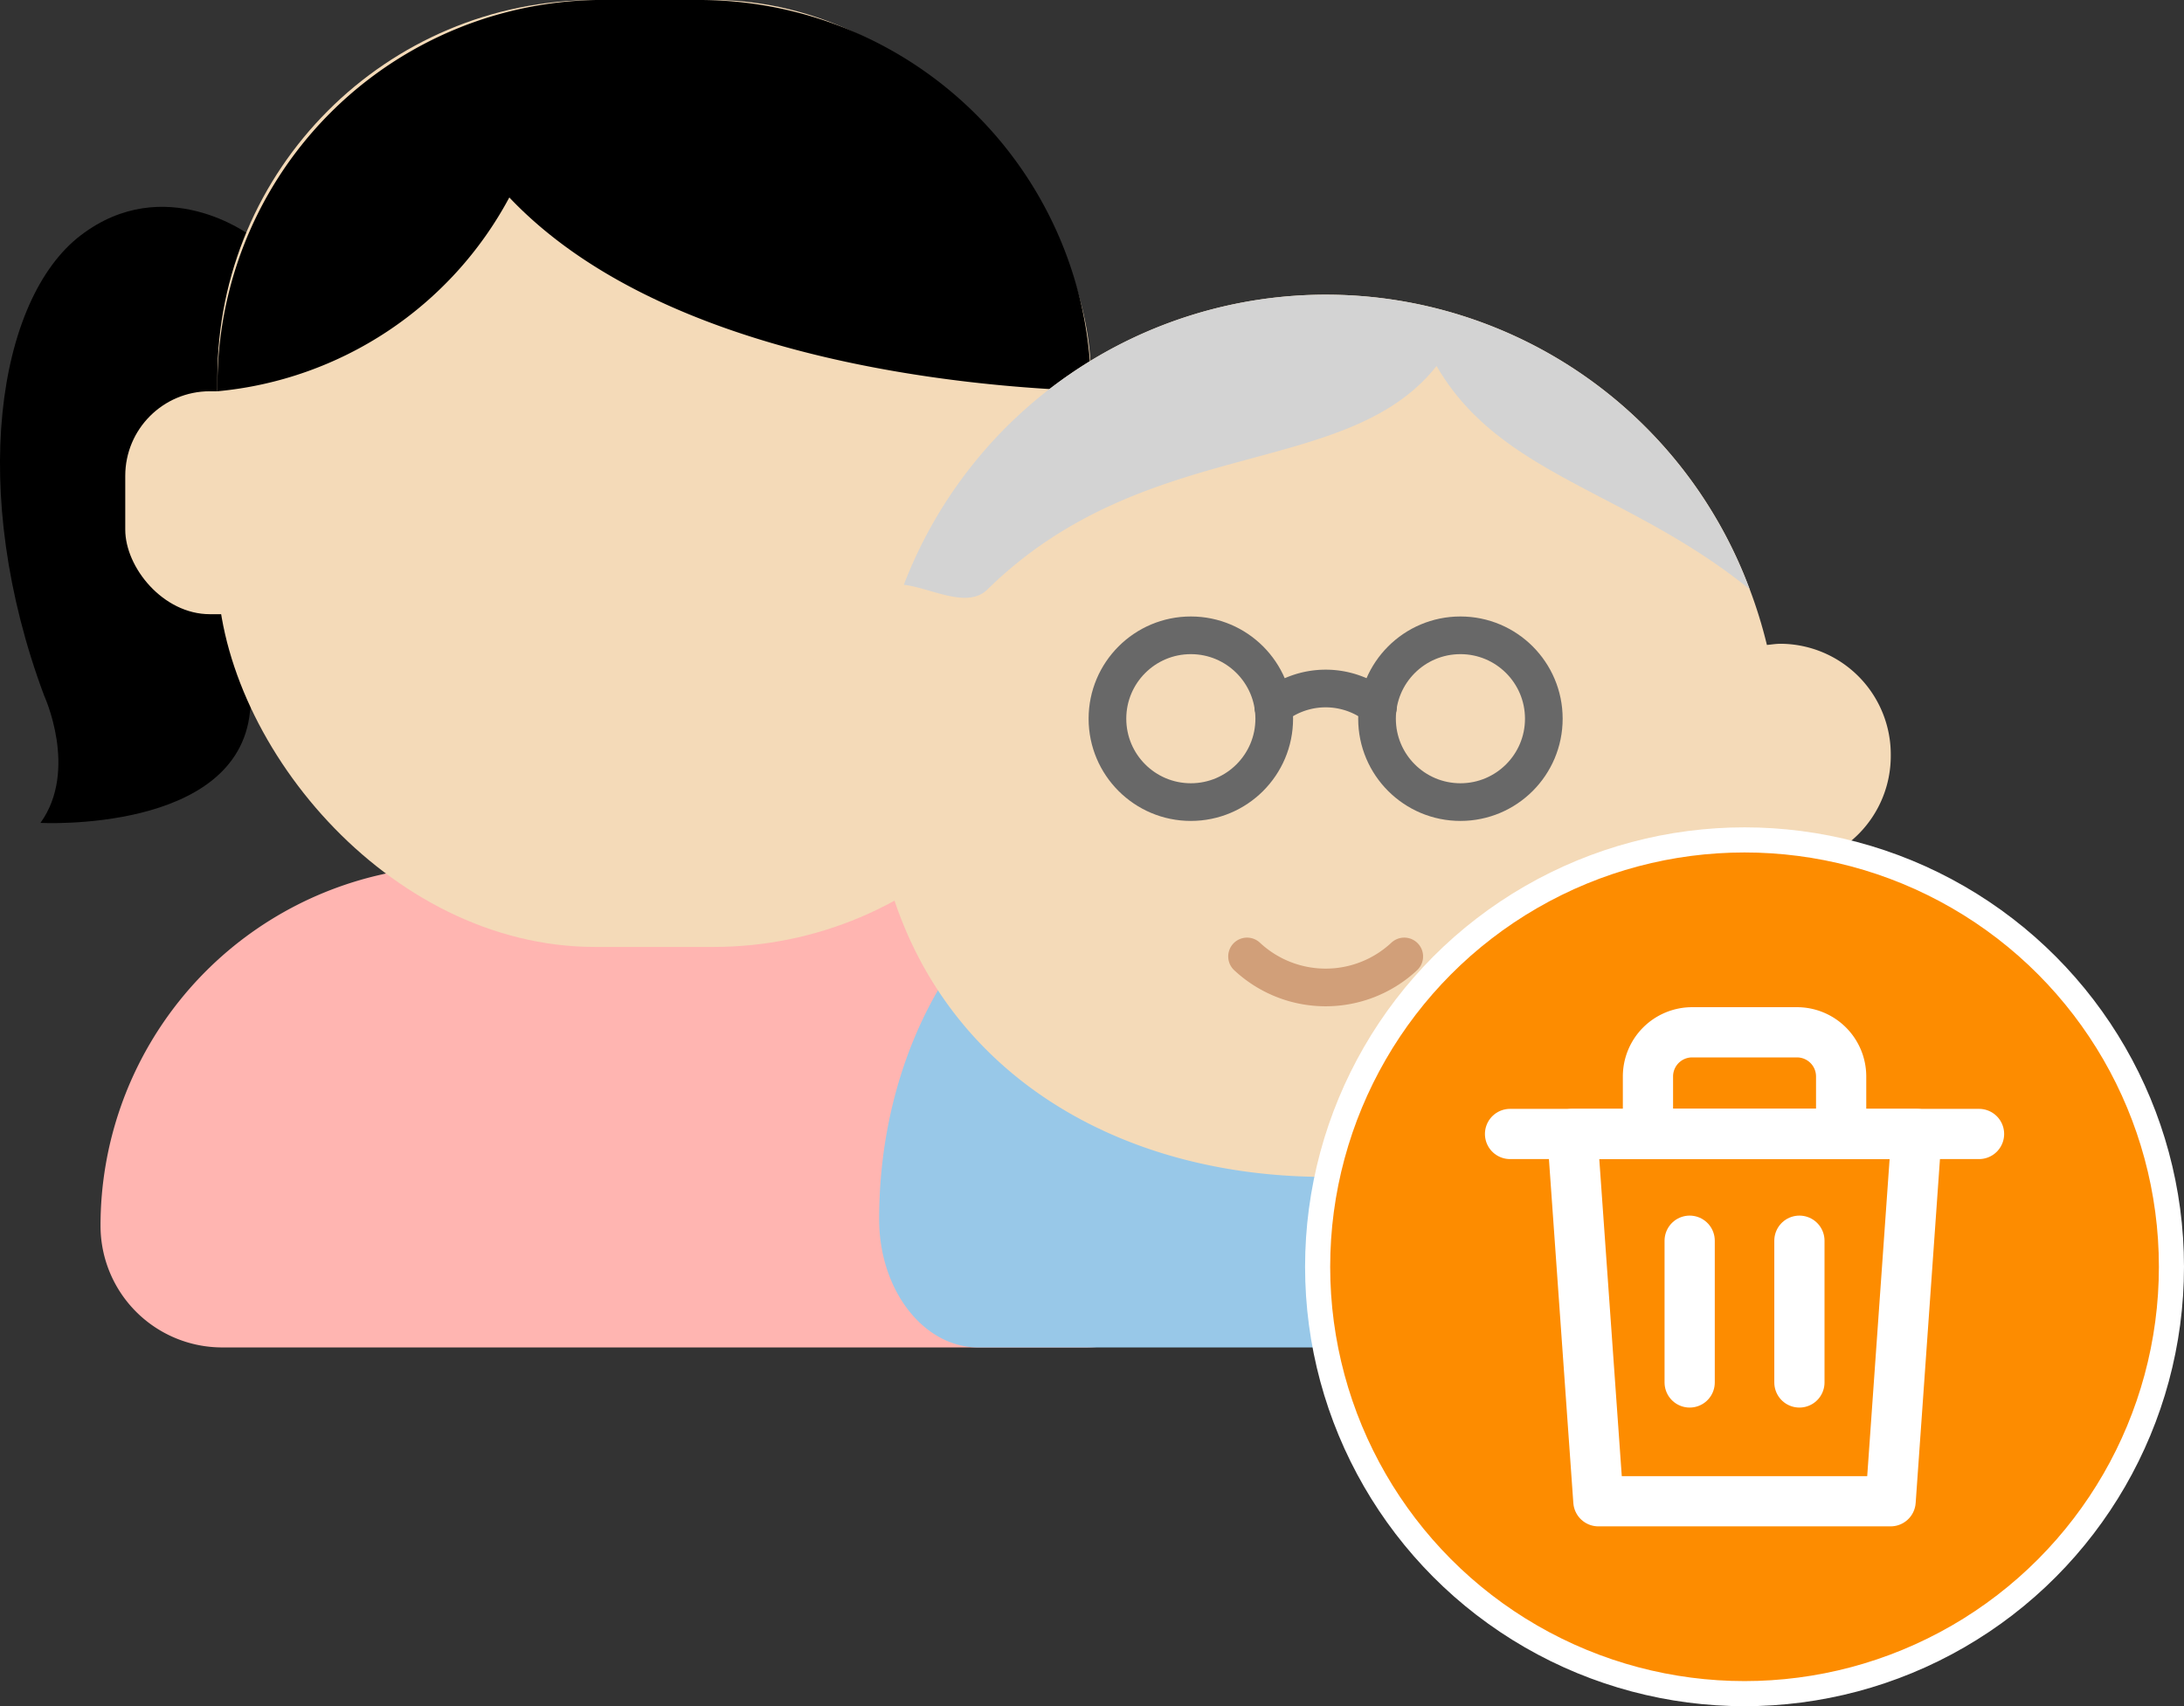 <svg xmlns="http://www.w3.org/2000/svg" width="86.97" height="67.949" viewBox="0 0 86.97 67.949">
  <rect x="0" y="0" width="86.97" height="67.949" fill="#333333" stroke="none"/>
  <g id="Group_5302" data-name="Group 5302" transform="translate(-168 -97)">
    <g id="Group_5300" data-name="Group 5300" transform="translate(5608 20171)">
      <g id="Group_3634" data-name="Group 3634" transform="translate(-5440 -20074)">
        <path id="Path_3010" data-name="Path 3010" d="M1055.589,1404.844h0a4.845,4.845,0,0,0,4.845,4.845h34.41a4.845,4.845,0,0,0,4.845-4.845h0a14.38,14.38,0,0,0-14.358-14.347h-15.395a13.558,13.558,0,0,0-3.133.353A14.331,14.331,0,0,0,1055.589,1404.844Z" transform="translate(-1051.586 -1356.028)" fill="#ffb5b1"/>
        <path id="Path_3011" data-name="Path 3011" d="M1061.685,1366.344s-3.394-2.55-6.738,0-4.487,10.22-1.462,18.326c0,0,1.375,2.968-.144,5.076,0,0,7.857.414,8.344-4.43,0,0,2.742-12.438,0-18.973" transform="translate(-1051.73 -1356.974)"/>
        <rect id="Rectangle_2707" data-name="Rectangle 2707" width="7.334" height="8.878" rx="3.368" transform="translate(47.181 24.46) rotate(180)" fill="#f4dab8"/>
        <rect id="Rectangle_2708" data-name="Rectangle 2708" width="7.334" height="8.878" rx="3.368" transform="translate(12.322 24.46) rotate(180)" fill="#f4dab8"/>
        <rect id="Rectangle_2709" data-name="Rectangle 2709" width="34.789" height="37.712" rx="15.044" transform="translate(43.445 37.712) rotate(-180)" fill="#f4dab8"/>
        <path id="Path_3012" data-name="Path 3012" d="M1071.7,1365.134c6.172,6.515,18.31,7.552,23.165,7.708a15.6,15.6,0,0,0-15.6-15.571h-3.579a15.351,15.351,0,0,0-15.607,15.582A14.73,14.73,0,0,0,1071.7,1365.134Z" transform="translate(-1051.418 -1357.271)"/>
      </g>
      <path id="Path_3013" data-name="Path 3013" d="M1121.036,1404.62h0c0,2.82-1.771,5.106-3.955,5.106H1089.43c-2.184,0-3.953-2.286-3.953-5.106h0c0-7.217,3.873-13.253,9.042-14.751a9,9,0,0,1,2.535-.371h12.413a8.507,8.507,0,0,1,2.526.371C1117.172,1391.367,1121.036,1397.4,1121.036,1404.62Z" transform="translate(-6490.468 -21430.064)" fill="#98c8e8"/>
      <path id="Path_3014" data-name="Path 3014" d="M1125.931,1386.925a4.41,4.41,0,0,1-4.383,4.437c-.2,0-.366-.031-.55-.047-1.94,8.008-9.056,12.4-17.579,12.4-8.507,0-15.623-4.39-17.563-12.4-.183.016-.352.047-.55.047a4.437,4.437,0,0,1,0-8.874c.2,0,.366.031.55.047a16.222,16.222,0,0,1,.779-2.4,18,18,0,0,1,33.676.17,18.832,18.832,0,0,1,.688,2.226c.184-.016.351-.047.55-.047A4.41,4.41,0,0,1,1125.931,1386.925Z" transform="translate(-6490.638 -21430.846)" fill="#f4dab8"/>
      <path id="Path_3015" data-name="Path 3015" d="M1120.1,1380.308c-4.881-3.942-9.927-4.513-12.462-8.887-3.589,4.545-11.565,2.7-17.885,8.9-.806.791-2.245-.061-3.329-.186a18,18,0,0,1,33.676.17Z" transform="translate(-6490.432 -21430.846)" fill="#d3d3d3"/>
      <path id="Path_3016" data-name="Path 3016" d="M1105.859,1393.986a4.584,4.584,0,0,1-6.26,0" transform="translate(-6489.94 -21429.896)" fill="none" stroke="#d19f79" stroke-linecap="round" stroke-linejoin="round" stroke-width="1.5"/>
      <g id="Group_3636" data-name="Group 3636" transform="translate(-5395.9 -20048.699)">
        <g id="Group_3635" data-name="Group 3635">
          <circle id="Ellipse_911" data-name="Ellipse 911" cx="3.321" cy="3.321" r="3.321" fill="none" stroke="#686868" stroke-linecap="round" stroke-linejoin="round" stroke-width="1.5"/>
          <circle id="Ellipse_912" data-name="Ellipse 912" cx="3.321" cy="3.321" r="3.321" transform="translate(10.735)" fill="none" stroke="#686868" stroke-linecap="round" stroke-linejoin="round" stroke-width="1.5"/>
        </g>
        <path id="Path_3017" data-name="Path 3017" d="M1100.607,1384.437a3.319,3.319,0,0,1,4.17,0" transform="translate(-1094.002 -1381.582)" fill="none" stroke="#686868" stroke-linecap="round" stroke-linejoin="round" stroke-width="1.5"/>
      </g>
      <circle id="Ellipse_891" data-name="Ellipse 891" cx="17" cy="17" r="17" transform="translate(-5387.53 -20040.551)" fill="#fd8c00" stroke="#fff" stroke-miterlimit="10" stroke-width="1"/>
      <g id="Group_3326" data-name="Group 3326" transform="translate(-6670.75 -20734.254)">
        <g id="Group_3325" data-name="Group 3325">
          <line id="Line_813" data-name="Line 813" y2="5.645" transform="translate(1298.035 709.665)" fill="none" stroke="#fff" stroke-linecap="round" stroke-linejoin="round" stroke-width="2"/>
          <line id="Line_814" data-name="Line 814" y2="5.645" transform="translate(1302.405 709.665)" fill="none" stroke="#fff" stroke-linecap="round" stroke-linejoin="round" stroke-width="2"/>
        </g>
        <path id="Path_2625" data-name="Path 2625" d="M1306.037,720.041H1294.4l-1.038-14.627h13.708Z" fill="none" stroke="#fff" stroke-linecap="round" stroke-linejoin="round" stroke-width="2"/>
        <line id="Line_815" data-name="Line 815" x2="18.676" transform="translate(1290.882 705.414)" fill="none" stroke="#fff" stroke-linecap="round" stroke-linejoin="round" stroke-width="2"/>
        <path id="Rectangle_2534" data-name="Rectangle 2534" d="M1.759,0H5.935A1.759,1.759,0,0,1,7.693,1.759v2.29a0,0,0,0,1,0,0H0a0,0,0,0,1,0,0V1.759A1.759,1.759,0,0,1,1.759,0Z" transform="translate(1296.374 701.365)" fill="none" stroke="#fff" stroke-linecap="round" stroke-linejoin="round" stroke-width="2"/>
      </g>
    </g>
  </g>
</svg>
